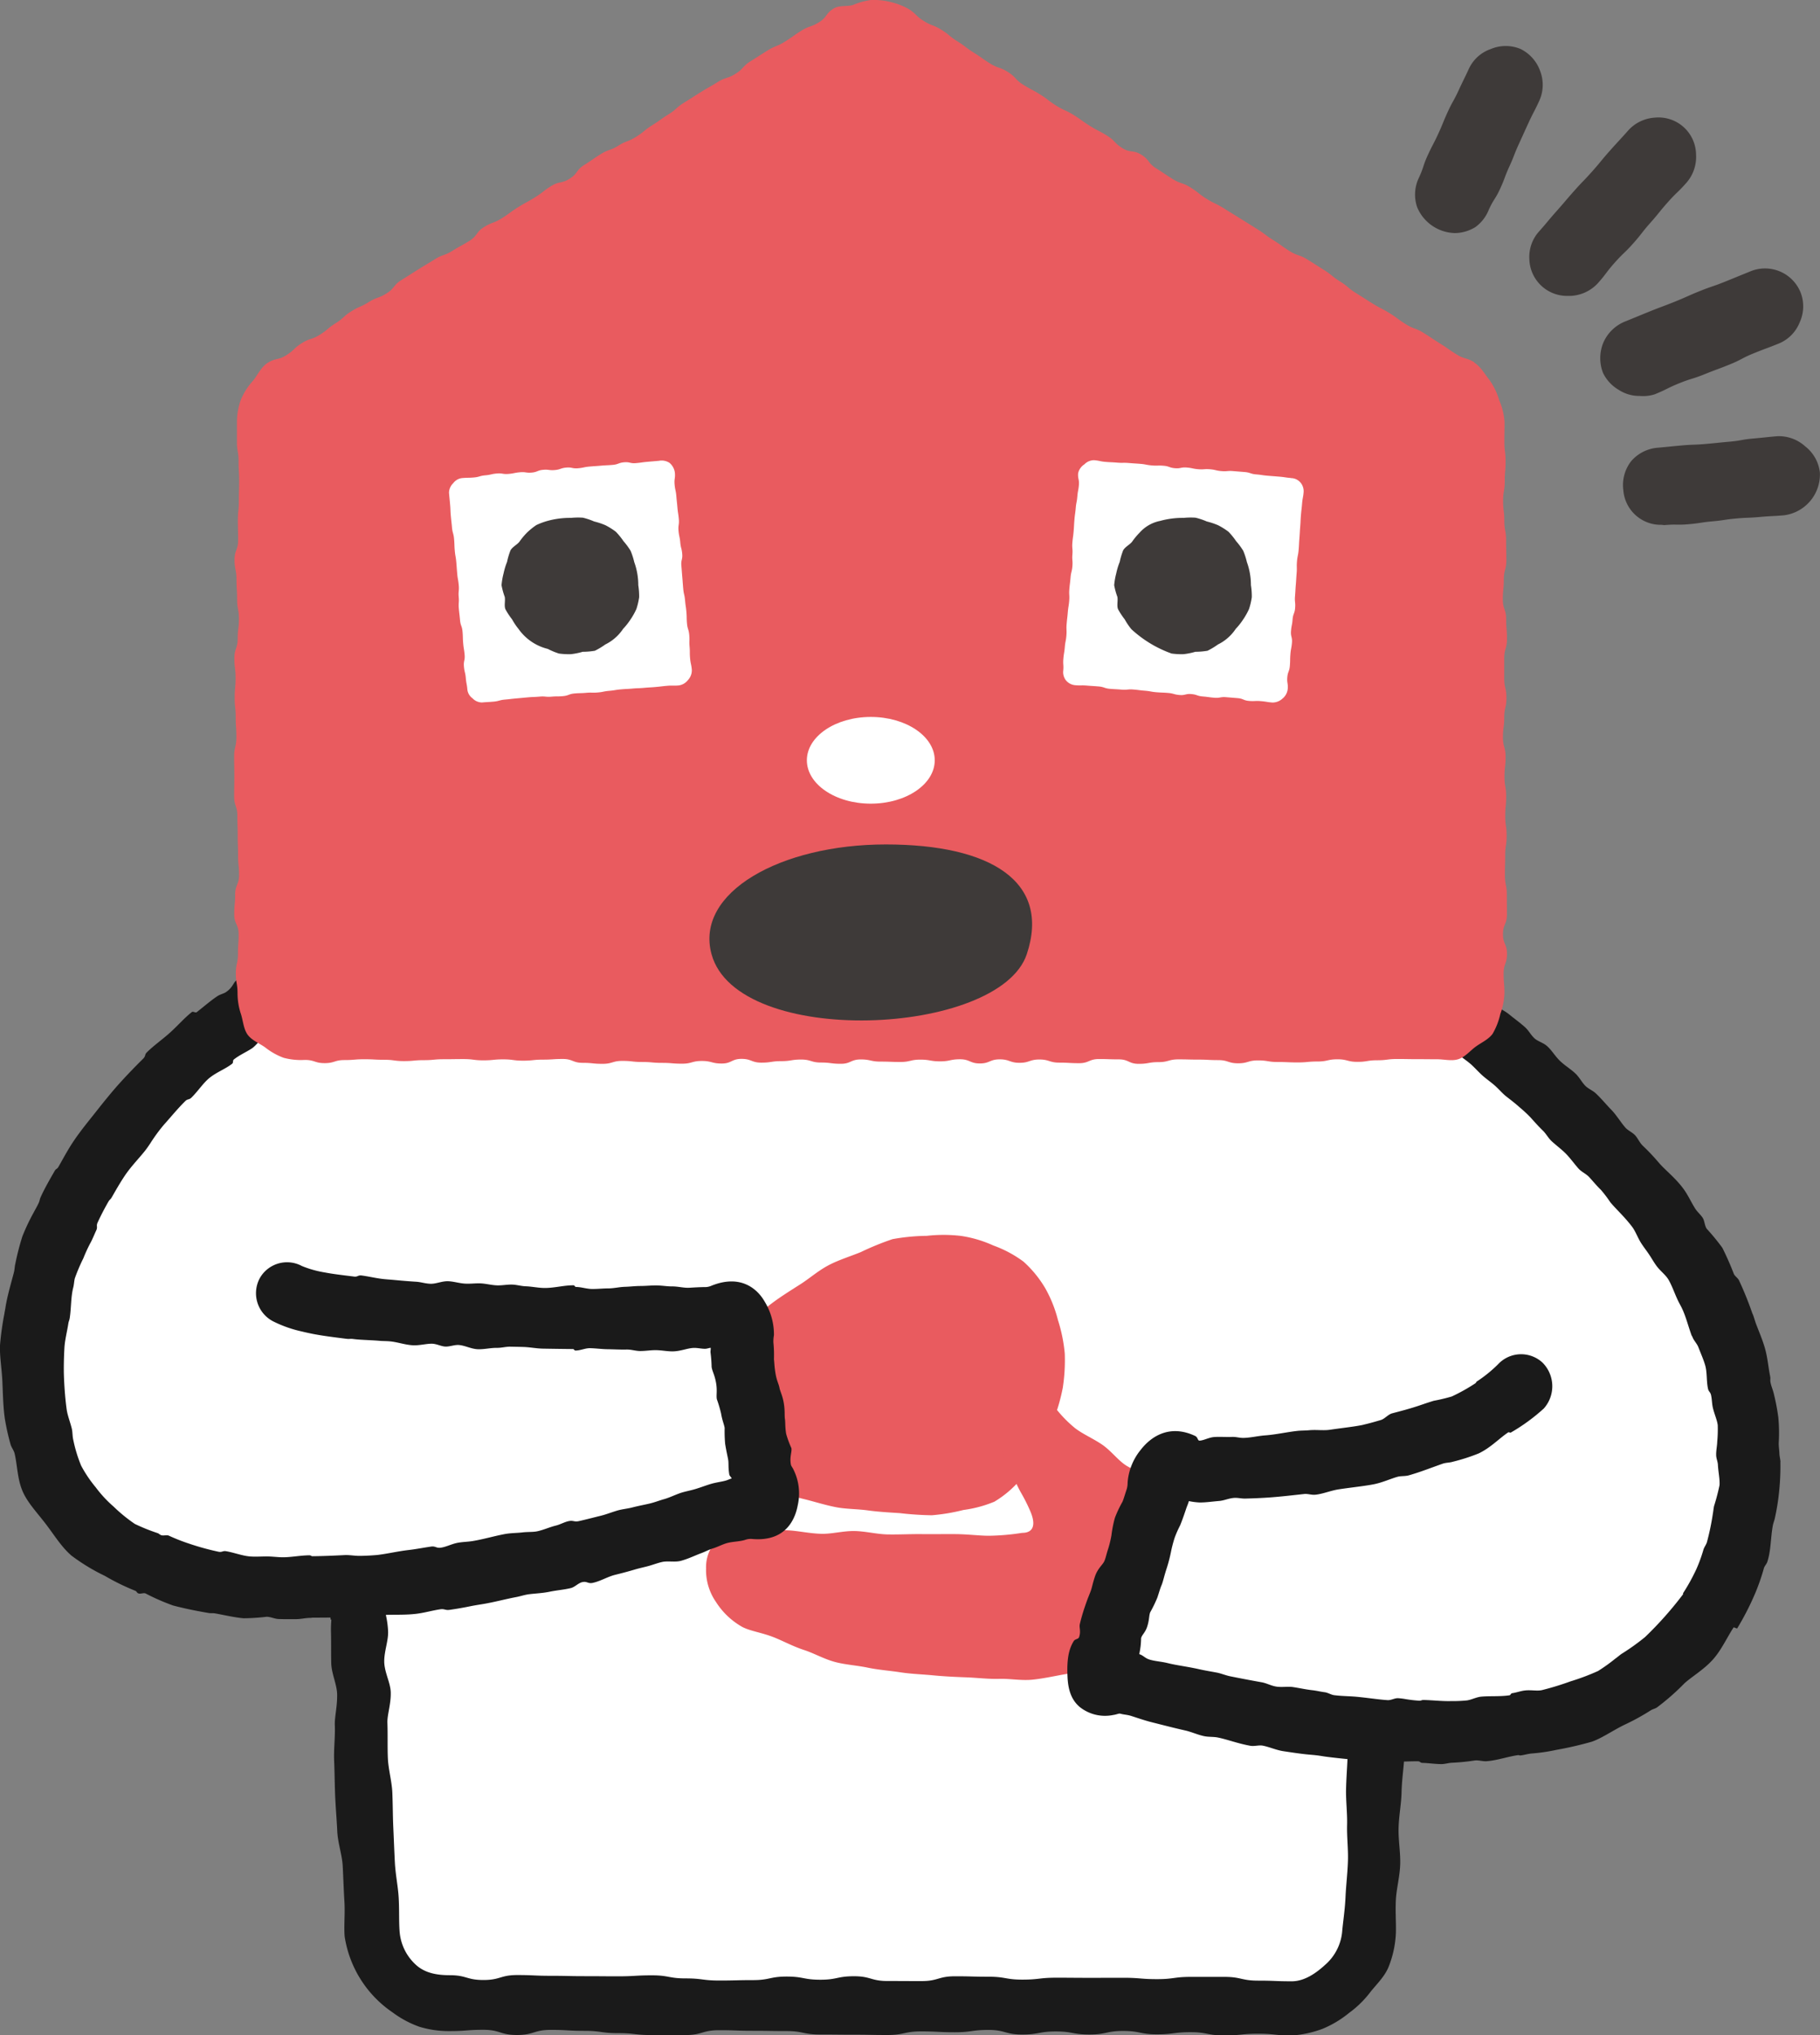 <svg xmlns="http://www.w3.org/2000/svg" xmlns:xlink="http://www.w3.org/1999/xlink" width="330.222" height="369.12" viewBox="0 0 330.222 369.12">
  <rect x="0" y="0" width="330.222" height="369.12" fill="#808080" stroke="none"/>
  <defs>
    <clipPath id="clip-path">
      <rect id="長方形_59" data-name="長方形 59" width="330.222" height="369.12" fill="none"/>
    </clipPath>
    <clipPath id="clip-img-housekun_aha">
      <rect width="330.222" height="369.12"/>
    </clipPath>
  </defs>
  <g id="img-housekun_aha" clip-path="url(#clip-img-housekun_aha)">
    <g id="グループ_201" data-name="グループ 201">
      <path id="パス_3178" data-name="パス 3178" d="M70.995,176.211,38.159,187.857s-24.122,21.9-27.042,40.63S2.57,275.341,14.352,279.57s47.872,11.052,52.1,9.516,0,65.995,0,65.995a79.334,79.334,0,0,0,12.823,6.8c6.495,2.568,157,6.516,161.531,2.982s9.5-13.982,9.344-19.974,0-32.573,0-32.573,40.62,3.945,51.948-9.883,25.359-46.555,10.984-66.836-56.4-62.073-56.4-62.073Z" fill="#fff"/>
      <g id="グループ_200" data-name="グループ 200" clip-path="url(#clip-path)">
        <path id="パス_49" data-name="パス 49" d="M135.55,240.4c-.2-.134,1.459-1.738,4.485-4.031,1.439-1.089,3.215-2.212,5.164-3.448,1.654-1.048,3.25-2.477,5.177-3.485,1.795-.938,3.82-1.557,5.779-2.349a50.152,50.152,0,0,1,5.789-2.364,37.215,37.215,0,0,1,6.218-.6,27.259,27.259,0,0,1,6.177.012,21.865,21.865,0,0,1,5.907,1.747,21.161,21.161,0,0,1,5.463,2.925,20.368,20.368,0,0,1,3.945,4.827,23.171,23.171,0,0,1,2.3,5.76,28.2,28.2,0,0,1,1.237,6.087,32.891,32.891,0,0,1-.361,6.212,34.035,34.035,0,0,1-1.726,5.944,31.841,31.841,0,0,1-2.153,5.8,25.123,25.123,0,0,1-3.8,4.883,18.905,18.905,0,0,1-4.724,4.013,22.107,22.107,0,0,1-5.622,1.508,35.036,35.036,0,0,1-5.732.959,56.683,56.683,0,0,1-5.811-.388c-1.932-.12-3.872-.23-5.791-.492-1.958-.27-3.953-.226-5.811-.589-2-.392-3.883-1-5.66-1.435-2.1-.514-4-1.059-5.622-1.528-3.413-.989-4.555.965-5.433-1.809-.851-2.685.1-2.779.157-5.6s-.238-2.822-.182-5.636.049-2.819.1-5.636.016-2.821.1-5.641.474-2.829.43-5.648" fill="#e95b5f"/>
        <path id="パス_50" data-name="パス 50" d="M209.705,268.327c-1.345-2.546-2.563-.769-5.376-2.55-1.473-.932-2.713-2.669-4.383-3.807-1.616-1.1-3.489-1.884-4.926-3a22.428,22.428,0,0,1-3.916-4.151,5.333,5.333,0,0,0-3.406-1.911,5.843,5.843,0,0,0-3.618,1.128,7.142,7.142,0,0,0-2.418,2.8,5.378,5.378,0,0,0-.563,3.549,17.23,17.23,0,0,0,.883,3.615c.465,1.157,1.049,2.289,1.61,3.387.6,1.18,1.107,2.364,1.679,3.357a31.916,31.916,0,0,1,1.668,3.324c1,2.334.676,3.925-1.491,3.925a42.431,42.431,0,0,1-6.075.525c-1.762-.007-3.821-.288-6.074-.3-1.908-.014-3.955.02-6.076,0-1.977-.021-4.021.09-6.075.059-2.03-.03-4.064-.577-6.069-.617-2.086-.042-4.147.559-6.1.5-2.171-.063-4.209-.548-6.059-.629-2.419-.106-4.533.148-6.1,0-2.659-.245-4.639.085-6.131,1.242a7,7,0,0,0-2.581,5.656,10.158,10.158,0,0,0,1.817,6.122,13.5,13.5,0,0,0,4.779,4.514c1.467.756,3.562,1.016,5.717,1.87,1.692.672,3.459,1.648,5.51,2.315,1.793.583,3.584,1.629,5.612,2.167,1.856.492,3.9.6,5.923,1.023,1.9.4,3.9.533,5.924.844,1.934.3,3.929.353,5.952.55,1.958.189,3.933.283,5.955.357,1.973.072,3.955.331,5.97.276,1.98-.056,4.017.348,6.019.152,1.973-.194,3.953-.642,5.932-.99,1.955-.345,3.983-.548,5.927-1.059,1.638-.431,2.629-2.543,3.811-4.726a30.515,30.515,0,0,0,2.281-5.546c.572-1.862,1.3-3.788,1.724-5.809s1.108-3.99,1.407-5.929c.336-2.176.591-4.249.791-6.029.4-3.584,1.953-3.527.537-6.208" fill="#e95b5f"/>
        <path id="パス_51" data-name="パス 51" d="M323.047,265.111c-.024-.509-.177-1.019-.193-1.535-.019-.624-.133-1.263-.118-1.9a29.892,29.892,0,0,0-.075-4.592,38.247,38.247,0,0,0-.843-4.418c-.151-.627-.426-1.237-.56-1.874s.034-.66-.1-1.287c-.323-1.6-.438-3.305-.942-5.048-.433-1.492-1.026-2.875-1.544-4.216-.224-.581-.379-1.19-.6-1.785-.059-.164-.083-.157-.143-.321a61.718,61.718,0,0,0-2.4-5.929c-.213-.44-.733-.737-.943-1.183a51.573,51.573,0,0,0-2.081-4.726,40.076,40.076,0,0,0-2.821-3.438c-.417-.567-.378-1.459-.774-2.041s-.953-1.039-1.331-1.631c-.751-1.177-1.332-2.548-2.269-3.772-1.51-1.978-3.22-3.229-4.443-4.681a37.228,37.228,0,0,0-2.773-2.924c-.606-.58-.925-1.376-1.4-1.9-.508-.559-1.3-.86-1.794-1.425-.625-.715-1.159-1.543-1.774-2.326a10.635,10.635,0,0,0-.772-.9c-.993-1.019-1.855-2.089-2.821-2.979-.552-.508-1.3-.8-1.84-1.314s-.918-1.229-1.462-1.865c-.029-.032-.052-.068-.082-.1-.817-.909-1.954-1.547-2.956-2.459-1.035-.944-1.712-2.224-2.647-2.955-.67-.523-1.513-.747-2.068-1.226-.672-.582-1.082-1.429-1.711-2.009-.876-.812-1.9-1.532-2.867-2.325-1.119-.92-2.457-1.414-3.436-2.116-.637-.455-1.115-1.091-1.692-1.543-1.7-1.334-3.381-2.628-5-3.828-.492-.368-.409-.478-.9-.847-1.87-1.394-1.9-1.513-3.571-2.647-.3-.208-.514.1-.818-.105a5.371,5.371,0,0,0-7.62,1.513,5.315,5.315,0,0,0,1.45,7.58c.307.206.019.631.327.838,1.5,1.015,1.56.905,3.261,2.174.5.369.785-.019,1.28.35,1.539,1.146,3.1,2.45,4.724,3.726.7.547,1.349,1.207,2.123,1.761.916.657,1.8,1.256,2.631,1.937.708.582,1.382,1.364,2.174,2.1.721.668,1.557,1.231,2.328,1.9s1.4,1.45,2.147,2.036c.852.666,1.66,1.278,2.377,1.931a24.719,24.719,0,0,1,1.983,1.833c.347.385.718.8,1.109,1.226.362.392.744.791,1.151,1.185.593.571.991,1.36,1.6,1.925.9.827,1.835,1.5,2.623,2.31.5.513.962,1.093,1.444,1.692.251.31.509.627.784.94.546.629,1.416.972,1.98,1.592.74.811,1.383,1.6,2.1,2.285a22.172,22.172,0,0,1,1.719,2.265c1.106,1.316,2.527,2.575,3.929,4.409.648.847,1.015,1.977,1.666,3,.44.686.948,1.33,1.4,2,.472.69.877,1.436,1.37,2.106.7.955,1.673,1.644,2.175,2.5.66,1.121,1.091,2.443,1.708,3.752.228.485.5.944.73,1.418.73,1.511,1.129,3.2,1.752,4.916.06.166.109.15.169.316.241.665.819,1.2,1.07,1.848.451,1.166.944,2.267,1.239,3.289.375,1.294.212,2.757.5,4.192.136.669.442.6.58,1.274.16.758.146,1.55.327,2.29.276,1.137.757,2.173.875,3.107a24.383,24.383,0,0,1-.09,2.981c-.019.8-.223,1.631-.194,2.506.018.574.289,1.137.316,1.7.063,1.328.37,2.609.292,3.7A37.384,37.384,0,0,1,311,273.124c-.1.478-.137.964-.226,1.437a45.076,45.076,0,0,1-1.078,5.152c-.146.461-.484.863-.623,1.325a27.19,27.19,0,0,1-1.284,3.532,35.434,35.434,0,0,1-2.382,4.319c-.068.106.016.16-.053.267a65.04,65.04,0,0,1-6.874,7.732,40.755,40.755,0,0,1-4.229,3.026c-.4.265-.758.607-1.159.879a32.057,32.057,0,0,1-3.133,2.247,41.308,41.308,0,0,1-5.01,1.884,51.362,51.362,0,0,1-5.162,1.582c-.842.2-1.942-.049-3.057.063-.79.079-1.566.39-2.361.5-.282.04-.239.346-.522.386-1.722.245-3.4.1-5.019.234-.961.075-1.818.577-2.69.692a26.59,26.59,0,0,1-2.922.119c-1.589.043-3.209-.165-4.921-.2-.388-.007-.39.137-.777.13a24.556,24.556,0,0,1-2.83-.347c-.326-.045-.656-.084-.992-.106-.628-.042-1.284.385-1.908.349-1.583-.091-3.658-.426-5.727-.615-.394-.036-.791-.059-1.189-.08-.91-.047-1.833-.081-2.781-.2-.6-.078-1.151-.466-1.746-.539-.737-.091-1.46-.28-2.191-.36-1.244-.137-2.39-.4-3.513-.569-1.039-.158-2.165.1-3.276-.129-.841-.172-1.625-.6-2.453-.746-2.176-.387-4.036-.748-5.7-1.083-.848-.172-1.649-.526-2.472-.679-1.134-.209-2.2-.387-3.19-.611-2.077-.469-4.078-.7-5.7-1.107-1.127-.282-2.3-.324-3.339-.657-.755-.241-1.133-.776-1.808-.966a13.536,13.536,0,0,0,.338-2.884c.143-.623.73-.979,1.089-2.056.422-1.266.327-2,.555-2.628a24.684,24.684,0,0,0,1.311-2.7c.373-1.122.5-1.639.752-2.224.3-.709.446-1.6.964-3.151a28.066,28.066,0,0,0,.8-3.145,23.827,23.827,0,0,1,.624-2.336,20.148,20.148,0,0,1,.995-2.246c.284-.7.583-1.494,1.09-3.017.176-.523.385-.933.485-1.367a12.713,12.713,0,0,0,2.017.254c1.155-.008,2.306-.182,3.518-.281.881-.072,1.8-.519,2.781-.558.617-.026,1.264.144,1.917.127,1.333-.035,2.838-.089,4.4-.2,2.139-.154,4.372-.419,6.3-.629.644-.069,1.328.194,1.985.133,1.408-.132,2.8-.758,4.319-.986,1.216-.184,2.429-.332,3.565-.484,1.011-.136,1.961-.271,2.777-.433,1.537-.309,2.877-.939,4.242-1.339.649-.189,1.383-.089,2.035-.262.328-.087.659-.192.991-.295,1.6-.492,3.25-1.144,5.215-1.831.587-.205,1.256-.17,1.843-.355a34.654,34.654,0,0,0,4.667-1.5c2.15-1.014,3.727-2.723,5.357-3.814.177-.117.34.124.517.007a34.243,34.243,0,0,0,5.955-4.345,6.059,6.059,0,0,0-.24-8.33,5.716,5.716,0,0,0-8.051.3,24.287,24.287,0,0,1-3.841,3.115c-.181.122-.112.226-.293.347a33.092,33.092,0,0,1-4.276,2.388,33.547,33.547,0,0,1-3.284.783c-.666.209-1.341.424-2.008.656l-.087.028c-2.087.728-3.823,1.16-5.436,1.588-.747.2-1.329,1-2.073,1.22-.989.289-1.933.561-2.835.772-.18.042-.369.1-.544.134-1.6.321-3.756.541-5.819.851-1.2.18-2.476-.035-3.783.087-.716.065-1.438.047-2.14.122-1.834.2-3.924.675-5.878.816-1.3.1-2.6.423-3.867.455-.707.018-1.4-.208-2.077-.181-1.182.046-2.308-.056-3.288.024-1,.081-1.92.644-2.655.65-.349,0-.264-.6-.782-.848-4.707-2.214-8.07.2-9.834,2.462a10.617,10.617,0,0,0-2.42,5.983,4.268,4.268,0,0,1-.147,1.147c-.386,1.159-.526,1.71-.775,2.319a21.843,21.843,0,0,0-1.381,2.92,20.9,20.9,0,0,0-.634,3.2,19.593,19.593,0,0,1-.565,2.354c-.373,1.125-.448,1.676-.709,2.287-.3.707-1.209,1.3-1.728,2.85-.421,1.266-.513,1.934-.742,2.562-.254.7-.574,1.383-1.045,2.792a33.552,33.552,0,0,0-.95,3.262c-.143.623.236,1.251-.123,2.33-.137.408-.727.333-.975.729-.92,1.479-1.288,3.347-1.127,6.569.117,2.35.728,4.17,2.272,5.435a7.363,7.363,0,0,0,6.03,1.4c.705-.1.984-.315,1.3-.226.59.163,1.279.186,1.946.4,1.155.368,2.431.821,3.911,1.191,1.693.422,3.7.952,5.888,1.445,1.207.273,2.373.836,3.569,1.057.761.14,1.58.064,2.362.222,1.751.355,3.636,1.1,5.9,1.5.731.13,1.554-.168,2.3-.015,1.2.245,2.388.8,3.716,1,1.347.2,2.689.406,3.989.549.685.076,1.377.118,2.066.2.568.069,1.131.176,1.7.251,1.239.161,2.526.3,3.844.43-.072,1.706-.217,3.548-.26,5.477-.044,2.091.244,4.282.189,6.477-.054,2.174.221,4.37.154,6.486-.07,2.269-.346,4.457-.435,6.468-.11,2.49-.475,4.7-.619,6.453a9.079,9.079,0,0,1-3.021,5.894c-1.636,1.506-3.765,3.04-6.123,3.04-3.053,0-3.053-.119-6.106-.119s-3.054-.682-6.106-.682h-6.11c-3.053,0-3.053.411-6.107.411s-3.054-.248-6.109-.248-3.054.011-6.109.011-3.054-.024-6.109-.024-3.053.349-6.108.349-3.056-.527-6.111-.527-3.054-.081-6.109-.081-3.056.875-6.11.875-3.056-.015-6.113-.015-3.054-.866-6.11-.866-3.056.632-6.111.632-3.056-.575-6.112-.575-3.052.645-6.106.645-3.054.076-6.108.076-3.057-.387-6.113-.387-3.055-.558-6.111-.558-3.057.178-6.112.178-3.057-.024-6.114-.024-3.055-.067-6.11-.067-3.058-.138-6.115-.138-3.061.9-6.12.9-3.06-.871-6.119-.871c-2.358,0-4.523-.393-6.158-1.9a9.073,9.073,0,0,1-2.934-5.936c-.16-1.954-.041-4.084-.183-6.329-.126-2.006-.57-4.1-.686-6.3-.107-2.036-.182-4.151-.283-6.325-.094-2.057-.085-4.173-.175-6.328-.088-2.074-.728-4.165-.814-6.306-.084-2.086,0-4.207-.08-6.338-.057-1.441.662-3.391.605-5.534-.047-1.743-1.13-3.6-1.178-5.486s.747-3.794.7-5.535a16.423,16.423,0,0,0-.412-3.027c1.585-.059,3.51.036,5.453-.189,1.509-.173,2.963-.612,4.4-.823.845-.123.893.215,1.739.093,1.294-.183,2.526-.4,3.7-.641.792-.163,1.579-.283,2.373-.414,2.037-.34,4.024-.889,6.016-1.264.75-.14,1.546-.423,2.421-.525,1.159-.136,2.373-.178,3.642-.443s2.577-.355,3.815-.657c.74-.179,1.346-.91,2.079-1.077.9-.2,1.024.33,1.929.127,1.414-.314,2.685-1.122,4.037-1.454,1.266-.311,2.435-.623,3.57-.96.783-.233,1.577-.4,2.34-.6.886-.233,1.737-.571,2.592-.765,1.087-.245,2.359.089,3.473-.224,1.361-.379,2.561-.978,3.646-1.379.767-.284,1.45-.664,2.074-.848.958-.285,1.848-.8,2.776-1.023,1.067-.255,2.139-.227,3.136-.545a3.02,3.02,0,0,1,1.369-.145c6.385.493,7.786-4.134,8.164-6.164a9.7,9.7,0,0,0-.778-6.422c-.192-.432-.419-.592-.484-.978-.236-1.417.234-2.23.1-2.936a17.853,17.853,0,0,1-.945-2.574c-.221-1.325-.126-2.022-.225-2.687-.106-.714.029-1.469-.208-2.889s-.659-2.093-.791-2.806c-.122-.659-.5-1.277-.715-2.6-.209-1.255-.2-1.911-.278-2.542a22.67,22.67,0,0,0-.1-3.054,6.145,6.145,0,0,1,.1-1.321,11.448,11.448,0,0,0-1.693-6.1c-1.242-2.181-4.264-5.067-9.706-2.843a2.879,2.879,0,0,1-1.25.222c-.83.011-1.72.063-2.68.121-1.01.062-2.068-.25-3.136-.242-.9.006-1.837-.165-2.815-.177s-1.979.1-3,.1c-.9,0-1.814.125-2.749.149-1,.025-2.028.288-3.065.289-.987,0-2,.125-3.018.1-.924-.022-1.852-.353-2.794-.362-.233,0-.23-.294-.461-.3-1.754-.017-3.546.515-5.349.483-1.108-.017-2.22-.269-3.338-.306-.819-.028-1.634-.287-2.456-.308-.867-.021-1.74.153-2.607.144-1.069-.013-2.125-.329-3.185-.366-.933-.032-1.9.119-2.918.035-.958-.08-1.9-.374-2.849-.421-1.1-.051-2.136.453-3.132.461-.949,0-1.84-.31-2.641-.364q-1.889-.119-3.688-.291c-.68-.064-1.353-.114-2.011-.172-1.473-.128-2.894-.5-4.291-.679-.646-.082-.691.282-1.337.2-2.064-.258-3.767-.452-5.18-.72-.069-.014-.147-.025-.215-.038a18.945,18.945,0,0,1-4.088-1.157,5.679,5.679,0,0,0-7.417,1.845c-.093.142-.183.29-.265.445a5.74,5.74,0,0,0,2.4,7.71,22.093,22.093,0,0,0,5.136,1.841c.623.152,1.282.3,2,.444,1.723.346,3.769.607,6.216.913.624.079.64-.04,1.263.04.381.05.78.084,1.188.113,1.133.08,2.356.109,3.607.219.623.055,1.265.032,1.907.1,1.3.126,2.617.605,4.032.7,1.2.08,2.352-.272,3.463-.279.879-.009,1.7.479,2.483.517.816.04,1.667-.349,2.493-.28,1.106.091,2.218.72,3.423.763,1.147.04,2.31-.262,3.464-.247.819.011,1.645-.235,2.463-.213.792.018,1.587.027,2.376.053,1.18.038,2.347.281,3.515.3,1.83.031,3.641.058,5.422.075.232,0,.23.268.462.271.893.008,1.787-.448,2.66-.429,1.094.026,2.169.186,3.227.19,1.152.019,2.278.086,3.381.058.85-.021,1.685.272,2.5.269.975,0,1.916-.169,2.828-.158,1.058.014,2.077.232,3.052.222,1.367-.01,2.6-.555,3.708-.623.77-.045,1.5.165,2.17.155.341,0,.706-.155,1.018-.182.033.265-.073.624-.023.927a24.417,24.417,0,0,1,.19,2.533c.092.754.565,1.456.815,2.956.236,1.421,0,2.2.134,2.906a24.811,24.811,0,0,1,.769,2.6c.221,1.327.548,1.957.647,2.622a25.054,25.054,0,0,0,.092,2.9c.237,1.418.414,2.121.542,2.828.122.663-.014,1.368.207,2.7.047.284.37.477.426.732-.318.074-.6.232-.941.339-.619.2-1.425.3-2.33.513-1.021.247-2.126.709-3.369,1.079-.974.29-1.968.443-2.871.777-.97.357-1.854.789-2.774,1.046-.841.236-1.75.6-2.746.824-.978.222-1.982.409-3,.674-.878.231-1.819.3-2.721.565-1.05.312-2.016.7-3.016.946-1.279.313-2.58.659-3.915.959-.925.208-1.014-.187-1.94.022-.784.179-1.517.614-2.312.806-1.118.273-2.2.787-3.349,1.027-.773.163-1.714.084-2.667.2-1.029.12-2.122.094-3.262.31-1.914.361-3.808.931-5.764,1.255-.933.155-1.9.149-2.829.338-1.052.217-1.994.729-2.944.862-.875.126-.939-.321-1.814-.192-1.408.207-2.723.468-4.053.621-1.726.2-3.427.581-4.879.79-.311.045-.626.094-.91.118-.95.08-1.988.142-3.076.151-.922.008-1.845-.184-2.764-.137-1.054.052-2.1.1-3.082.134s-1.9.06-2.7.066c-.288,0-.289-.168-.577-.166-1.805.019-3.517.414-5.173.351-.871-.034-1.728-.144-2.6-.145-1.1.01-2.187.083-3.112-.007-1.372-.132-2.733-.674-4.209-.935-.653-.114-.709.208-1.361.1a47.153,47.153,0,0,1-5.323-1.46,34.4,34.4,0,0,1-3.745-1.472c-.411-.166-.978.071-1.385-.087-.346-.136-.306-.239-.654-.374a33.305,33.305,0,0,1-4.129-1.668,28.819,28.819,0,0,1-3.858-3.149,22.076,22.076,0,0,1-3.232-3.488,22.746,22.746,0,0,1-2.648-3.937,26,26,0,0,1-1.424-4.68c-.161-.686-.107-1.418-.279-2.088-.319-1.237-.767-2.369-.912-3.4-.257-1.83-.4-3.775-.481-5.57-.085-1.9-.025-3.867.067-5.57.077-1.425.463-2.869.711-4.429.084-.525.175-.51.256-1.034.286-1.849.187-3.771.641-5.532.139-.539.146-1.1.278-1.642a32.023,32.023,0,0,1,1.548-3.64,27.293,27.293,0,0,1,1.388-2.979c.352-.687.637-1.414.96-2.1.291-.625-.047-.782.242-1.407.631-1.377,1.308-2.655,1.967-3.8.242-.424.362-.355.6-.778.827-1.45,1.614-2.815,2.444-4.036,1.1-1.617,2.534-3.067,3.616-4.438.3-.383.608-.825.924-1.3a30.184,30.184,0,0,1,2.464-3.373c1.276-1.414,2.506-2.944,3.886-4.3l0,0c.449-.442.688-.2,1.136-.644,1.151-1.143,2.016-2.477,3.06-3.395,1.305-1.144,3.012-1.726,4.3-2.73.3-.237.043-.567.345-.8,1.015-.8,2.2-1.306,3.22-1.972.6-.39,1.005-1.007,1.528-1.373,1.547-1.074,2.4-1.517,2.941-1.963.475-.391.775-.283,1.85-.886a5.915,5.915,0,0,0-5.773-10.3,20.282,20.282,0,0,0-3.429,2.255c-.432.357-.587,1.207-1.755,2.017-.437.306-1.057.412-1.558.737-1.168.761-2.349,1.8-3.753,2.9-.294.232-.641-.209-.935.021-1.344,1.05-2.614,2.552-4.161,3.91-1.3,1.142-2.771,2.179-3.994,3.39a1.03,1.03,0,0,0-.261.4,1.378,1.378,0,0,1-.364.707c-1.54,1.515-3.04,3.078-4.47,4.666-.611.677-1.193,1.365-1.754,2.043-.883,1.063-1.7,2.093-2.375,2.951-1.2,1.524-2.647,3.256-3.957,5.179-1.083,1.593-1.959,3.243-2.858,4.823-.236.41-.43.3-.665.709-.913,1.591-1.8,3.123-2.508,4.668-.273.591-.161.643-.436,1.233-.266.571-.594,1.112-.886,1.679a36.707,36.707,0,0,0-2.036,4.3,46.411,46.411,0,0,0-1.288,5c-.12.491-.117,1.015-.245,1.508-.545,2.119-1.213,4.279-1.556,6.5-.079.5-.1.5-.173,1a52.207,52.207,0,0,0-.793,5.646c-.107,1.971.315,4.282.423,6.7.1,2.293.142,4.546.437,6.645a42.02,42.02,0,0,0,1.033,4.681c.152.59.614,1.111.753,1.716.513,2.2.491,4.735,1.521,7,.924,2.026,2.587,3.729,4.246,5.918,1.526,2.012,2.784,4.079,4.573,5.606a35.936,35.936,0,0,0,6.052,3.666,40.3,40.3,0,0,0,5.479,2.681c.335.131.246.355.581.486.374.146.924-.145,1.3.006a39.313,39.313,0,0,0,5.006,2.19c2.309.609,4.633,1.05,6.4,1.35.619.1.64-.019,1.258.09,1.626.286,3.3.7,5.106.876a37.957,37.957,0,0,0,4.2-.274c.721,0,1.436.38,2.16.408,1.055.041,2.111.026,3.151.026.867,0,1.72-.221,2.565-.231.284,0,.284-.037.568-.04.913-.007,1.99-.006,3.146-.02.006.119.01.239.016.361.046,0,.095.007.143.012a20.967,20.967,0,0,0-.073,2.266c.051,1.781,0,3.708.049,5.626s1.019,3.829,1.067,5.6c.058,2.2-.476,4.187-.418,5.639.086,2.153-.21,4.3-.125,6.413.087,2.164.1,4.3.186,6.4.092,2.179.285,4.312.38,6.393.1,2.2.882,4.3.991,6.357.117,2.222.178,4.359.307,6.391.144,2.262-.113,4.424.049,6.406a20.356,20.356,0,0,0,8.694,13.742,18.44,18.44,0,0,0,4.875,2.609,18.265,18.265,0,0,0,5.494.781c3.052,0,3.052-.233,6.1-.233s3.054.94,6.106.94,3.055-.926,6.111-.926,3.053.175,6.106.175,3.055.419,6.11.419,3.053.344,6.108.344l6.108,0c3.055,0,3.055-.878,6.11-.878s3.054.106,6.11.106,3.055.051,6.11.051,3.054.62,6.11.62,3.056.03,6.112.03,3.055.06,6.111.06,3.055-.65,6.111-.65,3.056.154,6.111.154,3.053-.421,6.106-.421,3.054.83,6.109.83,3.057-.552,6.112-.552,3.056.549,6.112.549,3.056-.64,6.112-.64,3.056.606,6.112.606,3.056-.383,6.112-.383,3.056.588,6.115.588,3.059-.31,6.12-.31,3.06.318,6.119.318a19.371,19.371,0,0,0,5.608-1.213,19.021,19.021,0,0,0,4.818-2.891,18.483,18.483,0,0,0,3.916-3.859c1.175-1.452,2.547-2.756,3.256-4.515a18.621,18.621,0,0,0,1.27-5.468c.148-1.8-.084-4.053.03-6.562.09-2.042.718-4.237.791-6.533.067-2.145-.349-4.371-.293-6.573.054-2.227.5-4.432.541-6.552.041-1.851.306-3.79.439-5.513.841-.02,1.695-.059,2.566-.044.383.007.379.279.76.286,1.136.023,2.3.219,3.472.219.651,0,1.306-.228,1.965-.246a37.78,37.78,0,0,0,4.058-.408c.716-.095,1.464.186,2.179.13,1.975-.156,3.815-.835,5.636-1.094.279-.04.3.081.576.042.643-.091,1.276-.28,1.915-.345a32.6,32.6,0,0,0,4.52-.658,64.664,64.664,0,0,0,6.442-1.485c1.9-.678,3.658-1.955,5.916-3.068a40.694,40.694,0,0,0,4.708-2.579c.361-.245.828-.326,1.189-.564a43.331,43.331,0,0,0,5.048-4.436c1.5-1.307,3.6-2.531,5.186-4.349,1.494-1.711,2.438-3.839,3.654-5.708.068-.105.608.248.677.142a49.577,49.577,0,0,0,3.017-5.8,37.14,37.14,0,0,0,1.818-5.1c.126-.418.5-.761.63-1.177.678-2.133.575-4.322,1-6.609.08-.428.27-.84.356-1.273a40.859,40.859,0,0,0,.811-5.207,43.339,43.339,0,0,0,.194-5" fill="#1a1a1a"/>
        <path id="パス_52" data-name="パス 52" d="M267.549,65.737c-1.511-.943-1.77-.528-3.28-1.471s-1.464-1.019-2.975-1.962-1.484-.986-2.995-1.929-1.707-.63-3.218-1.573-1.437-1.061-2.948-2-1.589-.816-3.1-1.759-1.5-.956-3.011-1.9-1.373-1.162-2.884-2.1-1.394-1.131-2.9-2.074-1.5-.961-3.009-1.9-1.731-.592-3.24-1.534-1.45-1.043-2.961-1.986-1.431-1.071-2.941-2.013-1.511-.945-3.021-1.888-1.517-.933-3.028-1.876-1.613-.78-3.124-1.723-1.4-1.114-2.916-2.057-1.731-.591-3.242-1.534-1.48-.992-2.991-1.936-1.156-1.512-2.668-2.455-1.938-.261-3.449-1.2-1.275-1.322-2.786-2.265-1.589-.819-3.1-1.763-1.449-1.042-2.961-1.985-1.638-.743-3.149-1.687-1.419-1.091-2.93-2.034-1.577-.838-3.088-1.781-1.255-1.355-2.767-2.3-1.724-.6-3.236-1.544-1.458-1.031-2.97-1.974S175.232,8.441,173.72,7.5s-1.385-1.147-2.9-2.092-1.693-.656-3.207-1.6-1.306-1.275-2.82-2.22A12.946,12.946,0,0,0,161.5.342,12.627,12.627,0,0,0,158.041,0a12.39,12.39,0,0,0-3.292.914c-1.091.312-2.5.01-3.488.629-1.511.943-1.137,1.543-2.648,2.486s-1.721.605-3.232,1.548-1.454,1.034-2.966,1.977-1.673.683-3.183,1.626-1.5.959-3.013,1.9-1.252,1.356-2.762,2.3-1.744.568-3.254,1.51-1.549.881-3.059,1.823-1.5.957-3.014,1.9-1.35,1.2-2.859,2.142-1.455,1.033-2.965,1.976-1.386,1.144-2.9,2.088-1.693.65-3.2,1.593-1.719.61-3.23,1.553S107.51,28.979,106,29.922s-1.136,1.545-2.646,2.488-1.852.4-3.363,1.34-1.416,1.1-2.926,2.041-1.565.857-3.077,1.8-1.44,1.056-2.952,2-1.7.646-3.209,1.589-1.132,1.549-2.644,2.493-1.565.857-3.076,1.8-1.716.617-3.228,1.56-1.528.916-3.04,1.86-1.5.962-3.01,1.9-1.18,1.473-2.692,2.417-1.71.625-3.222,1.569-1.646.727-3.157,1.671-1.34,1.219-2.852,2.163-1.376,1.159-2.887,2.1-1.744.574-3.256,1.517-1.32,1.255-2.834,2.2-1.837.425-3.351,1.37c-1.2.748-1.8,2.167-2.663,3.24a12.022,12.022,0,0,0-2.207,3.437,12.2,12.2,0,0,0-.719,4.063c0,1.785,0,1.785,0,3.571s.3,1.785.3,3.571.1,1.786.1,3.571-.051,1.786-.051,3.571-.181,1.784-.181,3.569.048,1.785.048,3.57-.648,1.785-.648,3.571.351,1.785.351,3.57.112,1.785.112,3.571.332,1.785.332,3.57-.226,1.785-.226,3.571-.6,1.785-.6,3.571.219,1.785.219,3.571-.163,1.786-.163,3.571.186,1.786.186,3.572.121,1.786.121,3.573-.408,1.785-.408,3.572.037,1.786.037,3.571-.035,1.787-.035,3.573.583,1.786.583,3.573.063,1.786.063,3.572.066,1.786.066,3.572.179,1.786.179,3.572-.708,1.786-.708,3.572-.166,1.786-.166,3.573.8,1.787.8,3.574-.125,1.787-.125,3.573-.385,1.788-.385,3.575.308,1.788.308,3.576a12.019,12.019,0,0,0,.612,3.764c.406,1.246.47,2.727,1.225,3.764s2.157,1.56,3.205,2.322a12.11,12.11,0,0,0,3.347,1.873,12.249,12.249,0,0,0,3.809.377c1.8,0,1.8.581,3.605.581s1.8-.557,3.6-.557,1.8-.146,3.6-.146,1.8.094,3.6.094,1.8.239,3.606.239,1.8-.167,3.6-.167,1.8-.169,3.6-.169,1.8-.027,3.6-.027,1.8.227,3.605.227,1.8-.177,3.6-.177,1.8.237,3.605.237,1.8-.188,3.6-.188,1.8-.119,3.6-.119,1.8.7,3.606.7,1.8.181,3.6.181,1.8-.532,3.6-.532,1.8.2,3.606.2,1.8.158,3.605.158,1.8.147,3.605.147,1.8-.492,3.6-.492,1.8.462,3.606.462,1.8-.842,3.6-.842,1.8.683,3.606.683,1.8-.271,3.6-.271,1.8-.291,3.606-.291,1.8.543,3.6.543,1.8.228,3.605.228,1.8-.789,3.607-.789,1.8.392,3.6.392,1.8.066,3.606.066,1.8-.424,3.6-.424,1.8.311,3.606.311,1.8-.376,3.6-.376,1.8.757,3.6.757,1.8-.742,3.606-.742,1.8.626,3.6.626,1.8-.6,3.6-.6,1.8.569,3.606.569,1.8.1,3.6.1,1.8-.752,3.6-.752,1.8.06,3.606.06,1.8.811,3.606.811,1.8-.312,3.606-.312,1.8-.5,3.606-.5,1.8.044,3.607.044,1.8.092,3.606.092,1.8.577,3.608.577,1.8-.524,3.607-.524,1.8.292,3.607.292,1.8.075,3.606.075,1.8-.168,3.607-.168,1.8-.4,3.606-.4,1.8.465,3.607.465,1.8-.29,3.609-.29,1.8-.228,3.607-.228,1.805.03,3.61.03,1.8.017,3.61.017c1.332,0,2.684.377,3.886-.014,1.246-.4,2.115-1.518,3.152-2.272s2.311-1.294,3.073-2.342a12.458,12.458,0,0,0,1.4-3.608,11.945,11.945,0,0,0,.742-3.738c0-1.786-.149-1.786-.149-3.571s.613-1.786.613-3.572-.731-1.785-.731-3.571.718-1.785.718-3.571-.019-1.784-.019-3.568-.345-1.786-.345-3.57.047-1.786.047-3.572.263-1.784.263-3.569-.252-1.786-.252-3.571.164-1.785.164-3.57-.3-1.786-.3-3.571.2-1.786.2-3.571-.48-1.786-.48-3.572.231-1.786.231-3.571.4-1.786.4-3.572-.4-1.786-.4-3.572,0-1.786,0-3.572.5-1.786.5-3.572-.152-1.786-.152-3.573-.6-1.786-.6-3.572.175-1.786.175-3.573.462-1.786.462-3.572-.045-1.785-.045-3.572-.325-1.786-.325-3.571-.218-1.787-.218-3.573.3-1.787.3-3.574.15-1.787.15-3.574-.218-1.787-.218-3.575.032-1.787.032-3.575a11.927,11.927,0,0,0-.974-3.968,11.946,11.946,0,0,0-1.769-3.668c-.859-1.072-1.589-2.426-2.788-3.175" fill="#e95b5f"/>
        <path id="パス_53" data-name="パス 53" d="M119.576,83.57c-1.05.093-1.051.088-2.1.181s-1.045.146-2.1.239-1.081-.245-2.131-.152-1.026.378-2.076.471-1.055.049-2.1.141-1.053.072-2.1.164-1.04.214-2.091.307-1.078-.216-2.129-.123-1.026.354-2.077.447-1.071-.134-2.121-.041-1.023.408-2.074.5-1.071-.149-2.122-.056-1.041.209-2.091.3-1.074-.168-2.123-.075-1.04.237-2.09.33-1.034.3-2.086.391-1.059.015-2.111.108a2.277,2.277,0,0,0-1.6.907,2.462,2.462,0,0,0-.785,1.747c.092,1.05.1,1.049.194,2.1s.043,1.054.136,2.1.117,1.049.211,2.1.284,1.034.377,2.084.033,1.056.126,2.107.182,1.042.275,2.093.077,1.052.17,2.1.184,1.042.277,2.093-.1,1.067-.007,2.117-.071,1.065.022,2.116.125,1.048.218,2.1.361,1.027.454,2.077.024,1.057.117,2.108.168,1.044.261,2.094-.218,1.079-.124,2.13.247,1.038.339,2.09.193,1.043.286,2.1a2.245,2.245,0,0,0,.928,1.569,2.385,2.385,0,0,0,1.719.762c1.051-.093,1.054-.058,2.1-.152s1.034-.281,2.084-.374,1.047-.121,2.1-.214,1.05-.1,2.1-.192,1.054-.041,2.105-.133,1.069.106,2.119.013,1.059,0,2.11-.1,1.024-.386,2.075-.479,1.056-.025,2.106-.118,1.062.031,2.113-.062,1.04-.209,2.09-.3,1.044-.169,2.094-.262,1.055-.055,2.106-.147,1.054-.038,2.105-.131,1.054-.061,2.1-.155,1.05-.124,2.1-.216,1.063.025,2.115-.067a2.6,2.6,0,0,0,1.685-1.012,2.562,2.562,0,0,0,.668-1.834c-.093-1.051-.223-1.039-.315-2.089s0-1.059-.091-2.109.032-1.062-.061-2.113-.315-1.03-.408-2.081-.017-1.057-.109-2.107-.152-1.046-.244-2.1-.236-1.037-.33-2.088-.077-1.052-.169-2.1-.077-1.052-.169-2.1.248-1.08.155-2.131-.263-1.036-.356-2.086-.22-1.039-.313-2.09.145-1.072.053-2.123-.161-1.044-.253-2.094-.11-1.05-.2-2.1-.22-1.041-.313-2.093.143-1.073.05-2.124a2.788,2.788,0,0,0-.972-1.789,2.584,2.584,0,0,0-1.909-.375" fill="#fff"/>
        <path id="パス_54" data-name="パス 54" d="M234.216,86.688c-1.051-.087-1.045-.156-2.1-.243s-1.051-.082-2.1-.169-1.045-.155-2.1-.242-1.03-.34-2.082-.427-1.051-.081-2.1-.169-1.066.092-2.117,0-1.038-.247-2.089-.334-1.065.079-2.116-.008-1.04-.22-2.091-.307-1.075.212-2.127.125-1.028-.36-2.079-.447-1.06.03-2.111-.057-1.042-.2-2.094-.287-1.052-.066-2.1-.153-1.061.018-2.112-.069-1.056-.047-2.108-.135-1.042-.22-2.094-.307a2.466,2.466,0,0,0-1.754.76,2.569,2.569,0,0,0-1.122,1.6c-.087,1.051.224,1.076.136,2.127s-.2,1.042-.285,2.092-.2,1.042-.289,2.093-.147,1.046-.234,2.1-.059,1.053-.146,2.1-.144,1.047-.231,2.1.093,1.066.006,2.117.085,1.065,0,2.116-.25,1.038-.337,2.088-.129,1.048-.217,2.1.059,1.063-.028,2.114-.168,1.044-.255,2.1-.122,1.049-.209,2.1.041,1.062-.046,2.112-.2,1.042-.288,2.094-.173,1.046-.26,2.1.069,1.065-.018,2.117a2.4,2.4,0,0,0,.5,1.811,2.455,2.455,0,0,0,1.7.869c1.051.087,1.06-.02,2.111.068s1.052.066,2.1.153,1.03.347,2.08.433,1.054.057,2.106.144,1.066-.107,2.118-.02,1.047.132,2.1.219,1.043.189,2.093.276,1.056.039,2.107.127,1.034.286,2.085.373,1.08-.257,2.131-.17,1.029.348,2.08.435,1.047.143,2.1.23,1.075-.188,2.126-.1l2.1.172c1.052.087,1.023.42,2.075.507s1.065-.051,2.116.036,1.046.167,2.1.253a2.666,2.666,0,0,0,1.859-.72,2.591,2.591,0,0,0,.938-1.722c.087-1.051-.163-1.072-.076-2.123s.376-1.026.463-2.077.018-1.057.1-2.108.193-1.042.28-2.093-.256-1.079-.168-2.131.2-1.042.283-2.092.375-1.028.462-2.079-.107-1.067-.02-2.119.058-1.052.145-2.1.062-1.053.15-2.1-.026-1.061.062-2.112.209-1.041.3-2.092.053-1.054.14-2.1.057-1.054.144-2.1.047-1.055.134-2.107.122-1.049.209-2.1.193-1.043.28-2.1a2.443,2.443,0,0,0-.636-1.792,2.292,2.292,0,0,0-1.679-.73" fill="#fff"/>
        <path id="パス_55" data-name="パス 55" d="M169.6,137.884c0-4.343-5.2-7.864-11.6-7.864s-11.6,3.521-11.6,7.864,5.195,7.864,11.6,7.864,11.6-3.521,11.6-7.864" fill="#fff"/>
        <path id="パス_56" data-name="パス 56" d="M115.81,106.129a12.055,12.055,0,0,0-.182-2.121,11.86,11.86,0,0,0-.547-2.057,12.612,12.612,0,0,0-.667-2.065,12.39,12.39,0,0,0-1.291-1.747,12.89,12.89,0,0,0-1.385-1.707,12.836,12.836,0,0,0-1.864-1.169,12.682,12.682,0,0,0-2.066-.69,12.261,12.261,0,0,0-2.048-.688,12.72,12.72,0,0,0-2.159.036,15.239,15.239,0,0,0-4.245.544,12.666,12.666,0,0,0-2.049.762,12.635,12.635,0,0,0-1.7,1.378,12.423,12.423,0,0,0-1.377,1.663c-.465.553-1.235.9-1.6,1.529A13.056,13.056,0,0,0,92,101.908a12.245,12.245,0,0,0-.627,2.066A12.647,12.647,0,0,0,91,106.129a12.622,12.622,0,0,0,.582,2.12c.127.721-.135,1.541.11,2.214a12.741,12.741,0,0,0,1.208,1.844,12.316,12.316,0,0,0,1.206,1.789,9.154,9.154,0,0,0,5.289,3.587,12.543,12.543,0,0,0,2.02.839,12.933,12.933,0,0,0,2.185.114,12.373,12.373,0,0,0,2.13-.432,13.334,13.334,0,0,0,2.2-.186,12.729,12.729,0,0,0,1.884-1.132,8.247,8.247,0,0,0,3.236-2.831,12.46,12.46,0,0,0,1.345-1.7,12.709,12.709,0,0,0,1.074-1.911,12.8,12.8,0,0,0,.5-2.138,13.4,13.4,0,0,0-.158-2.181" fill="#3e3a39"/>
        <path id="パス_57" data-name="パス 57" d="M226.968,106.129a12.055,12.055,0,0,0-.182-2.121,11.859,11.859,0,0,0-.547-2.057,12.613,12.613,0,0,0-.667-2.065,12.39,12.39,0,0,0-1.291-1.747,12.891,12.891,0,0,0-1.385-1.707,12.836,12.836,0,0,0-1.864-1.169,12.661,12.661,0,0,0-2.067-.69,12.22,12.22,0,0,0-2.047-.688,12.72,12.72,0,0,0-2.159.036,15.239,15.239,0,0,0-4.245.544,6.736,6.736,0,0,0-3.746,2.14,12.422,12.422,0,0,0-1.377,1.663c-.465.553-1.235.9-1.6,1.529a13.057,13.057,0,0,0-.629,2.111,12.245,12.245,0,0,0-.627,2.066,12.55,12.55,0,0,0-.377,2.155,12.622,12.622,0,0,0,.582,2.12c.126.721-.135,1.541.11,2.214a12.658,12.658,0,0,0,1.208,1.844,12.236,12.236,0,0,0,1.206,1.789,21.266,21.266,0,0,0,7.309,4.426,12.932,12.932,0,0,0,2.185.114,12.373,12.373,0,0,0,2.13-.432,13.334,13.334,0,0,0,2.2-.186,12.729,12.729,0,0,0,1.884-1.132,8.235,8.235,0,0,0,3.235-2.831,12.391,12.391,0,0,0,1.346-1.7,12.709,12.709,0,0,0,1.074-1.911,12.7,12.7,0,0,0,.5-2.138,13.282,13.282,0,0,0-.157-2.181" fill="#3e3a39"/>
        <path id="パス_58" data-name="パス 58" d="M129.1,173.043c-3.054-11.2,12.563-19.9,31.618-19.9s29.967,6.743,25.583,19.9c-4.974,14.921-52.538,17.1-57.2,0" fill="#3e3a39"/>
        <path id="パス_59" data-name="パス 59" d="M263.814,42.262a7.625,7.625,0,0,1-6.678-4.669,7.033,7.033,0,0,1,.329-5.394c.906-1.97.682-2.073,1.587-4.043s1-1.926,1.909-3.9.821-2.011,1.726-3.982,1.057-1.906,1.964-3.88.959-1.951,1.866-3.926A6.828,6.828,0,0,1,270.471,8.9a7,7,0,0,1,5.4-.027,7.1,7.1,0,0,1,3.6,4.078,6.97,6.97,0,0,1-.209,5.382c-.9,1.971-1,1.926-1.907,3.9s-.9,1.975-1.8,3.946-.785,2.027-1.69,4-.757,2.044-1.664,4.018-1.163,1.858-2.07,3.832a7.113,7.113,0,0,1-2.437,3.156,7.281,7.281,0,0,1-3.886,1.086" fill="#3e3a39"/>
        <path id="パス_60" data-name="パス 60" d="M284.489,53.663a6.846,6.846,0,0,1-7-6.653,6.9,6.9,0,0,1,1.775-5.055c1.615-1.815,1.557-1.866,3.171-3.681s1.577-1.849,3.191-3.665,1.69-1.749,3.3-3.565,1.546-1.882,3.163-3.7,1.652-1.788,3.269-3.607a7.065,7.065,0,0,1,4.862-2.4,6.81,6.81,0,0,1,7.513,6.677,7.128,7.128,0,0,1-1.766,5.155c-1.614,1.815-1.75,1.695-3.363,3.511s-1.528,1.892-3.143,3.708-1.5,1.918-3.113,3.735-1.757,1.694-3.374,3.514-1.473,1.946-3.091,3.766a7.171,7.171,0,0,1-5.4,2.262" fill="#3e3a39"/>
        <path id="パス_61" data-name="パス 61" d="M301.441,95.179a6.806,6.806,0,0,1-6.909-6.349,7.022,7.022,0,0,1,1.433-5.2,7.112,7.112,0,0,1,4.863-2.438c2.16-.19,2.158-.218,4.318-.409s2.17-.079,4.331-.269,2.159-.22,4.321-.411,2.148-.382,4.312-.574,2.16-.229,4.324-.418a7.117,7.117,0,0,1,5.119,1.852A7.012,7.012,0,0,1,330.2,85.68a7.467,7.467,0,0,1-6.5,7.77c-2.16.19-2.167.106-4.327.3s-2.17.089-4.33.279-2.151.327-4.313.518-2.152.328-4.316.52-2.183-.031-4.347.159c-.212.019-.417-.044-.626-.044" fill="#3e3a39"/>
        <path id="パス_62" data-name="パス 62" d="M297.581,71.807a6.852,6.852,0,0,1-3.908-1.123,7.111,7.111,0,0,1-2.827-3.072,7.35,7.35,0,0,1,.094-5.538,7.229,7.229,0,0,1,3.969-3.788c2.252-.911,2.245-.927,4.5-1.837s2.278-.85,4.529-1.761,2.222-.992,4.476-1.9,2.306-.79,4.562-1.7,2.252-.92,4.507-1.832a6.959,6.959,0,0,1,9.247,3.854,6.967,6.967,0,0,1-.208,5.387,6.878,6.878,0,0,1-3.765,3.8c-2.252.91-2.276.852-4.527,1.762s-2.161,1.139-4.413,2.049-2.28.847-4.535,1.759-2.331.723-4.587,1.635-2.186,1.085-4.442,2a6.914,6.914,0,0,1-2.669.31" fill="#3e3a39"/>
      </g>
    </g>
  </g>
</svg>
